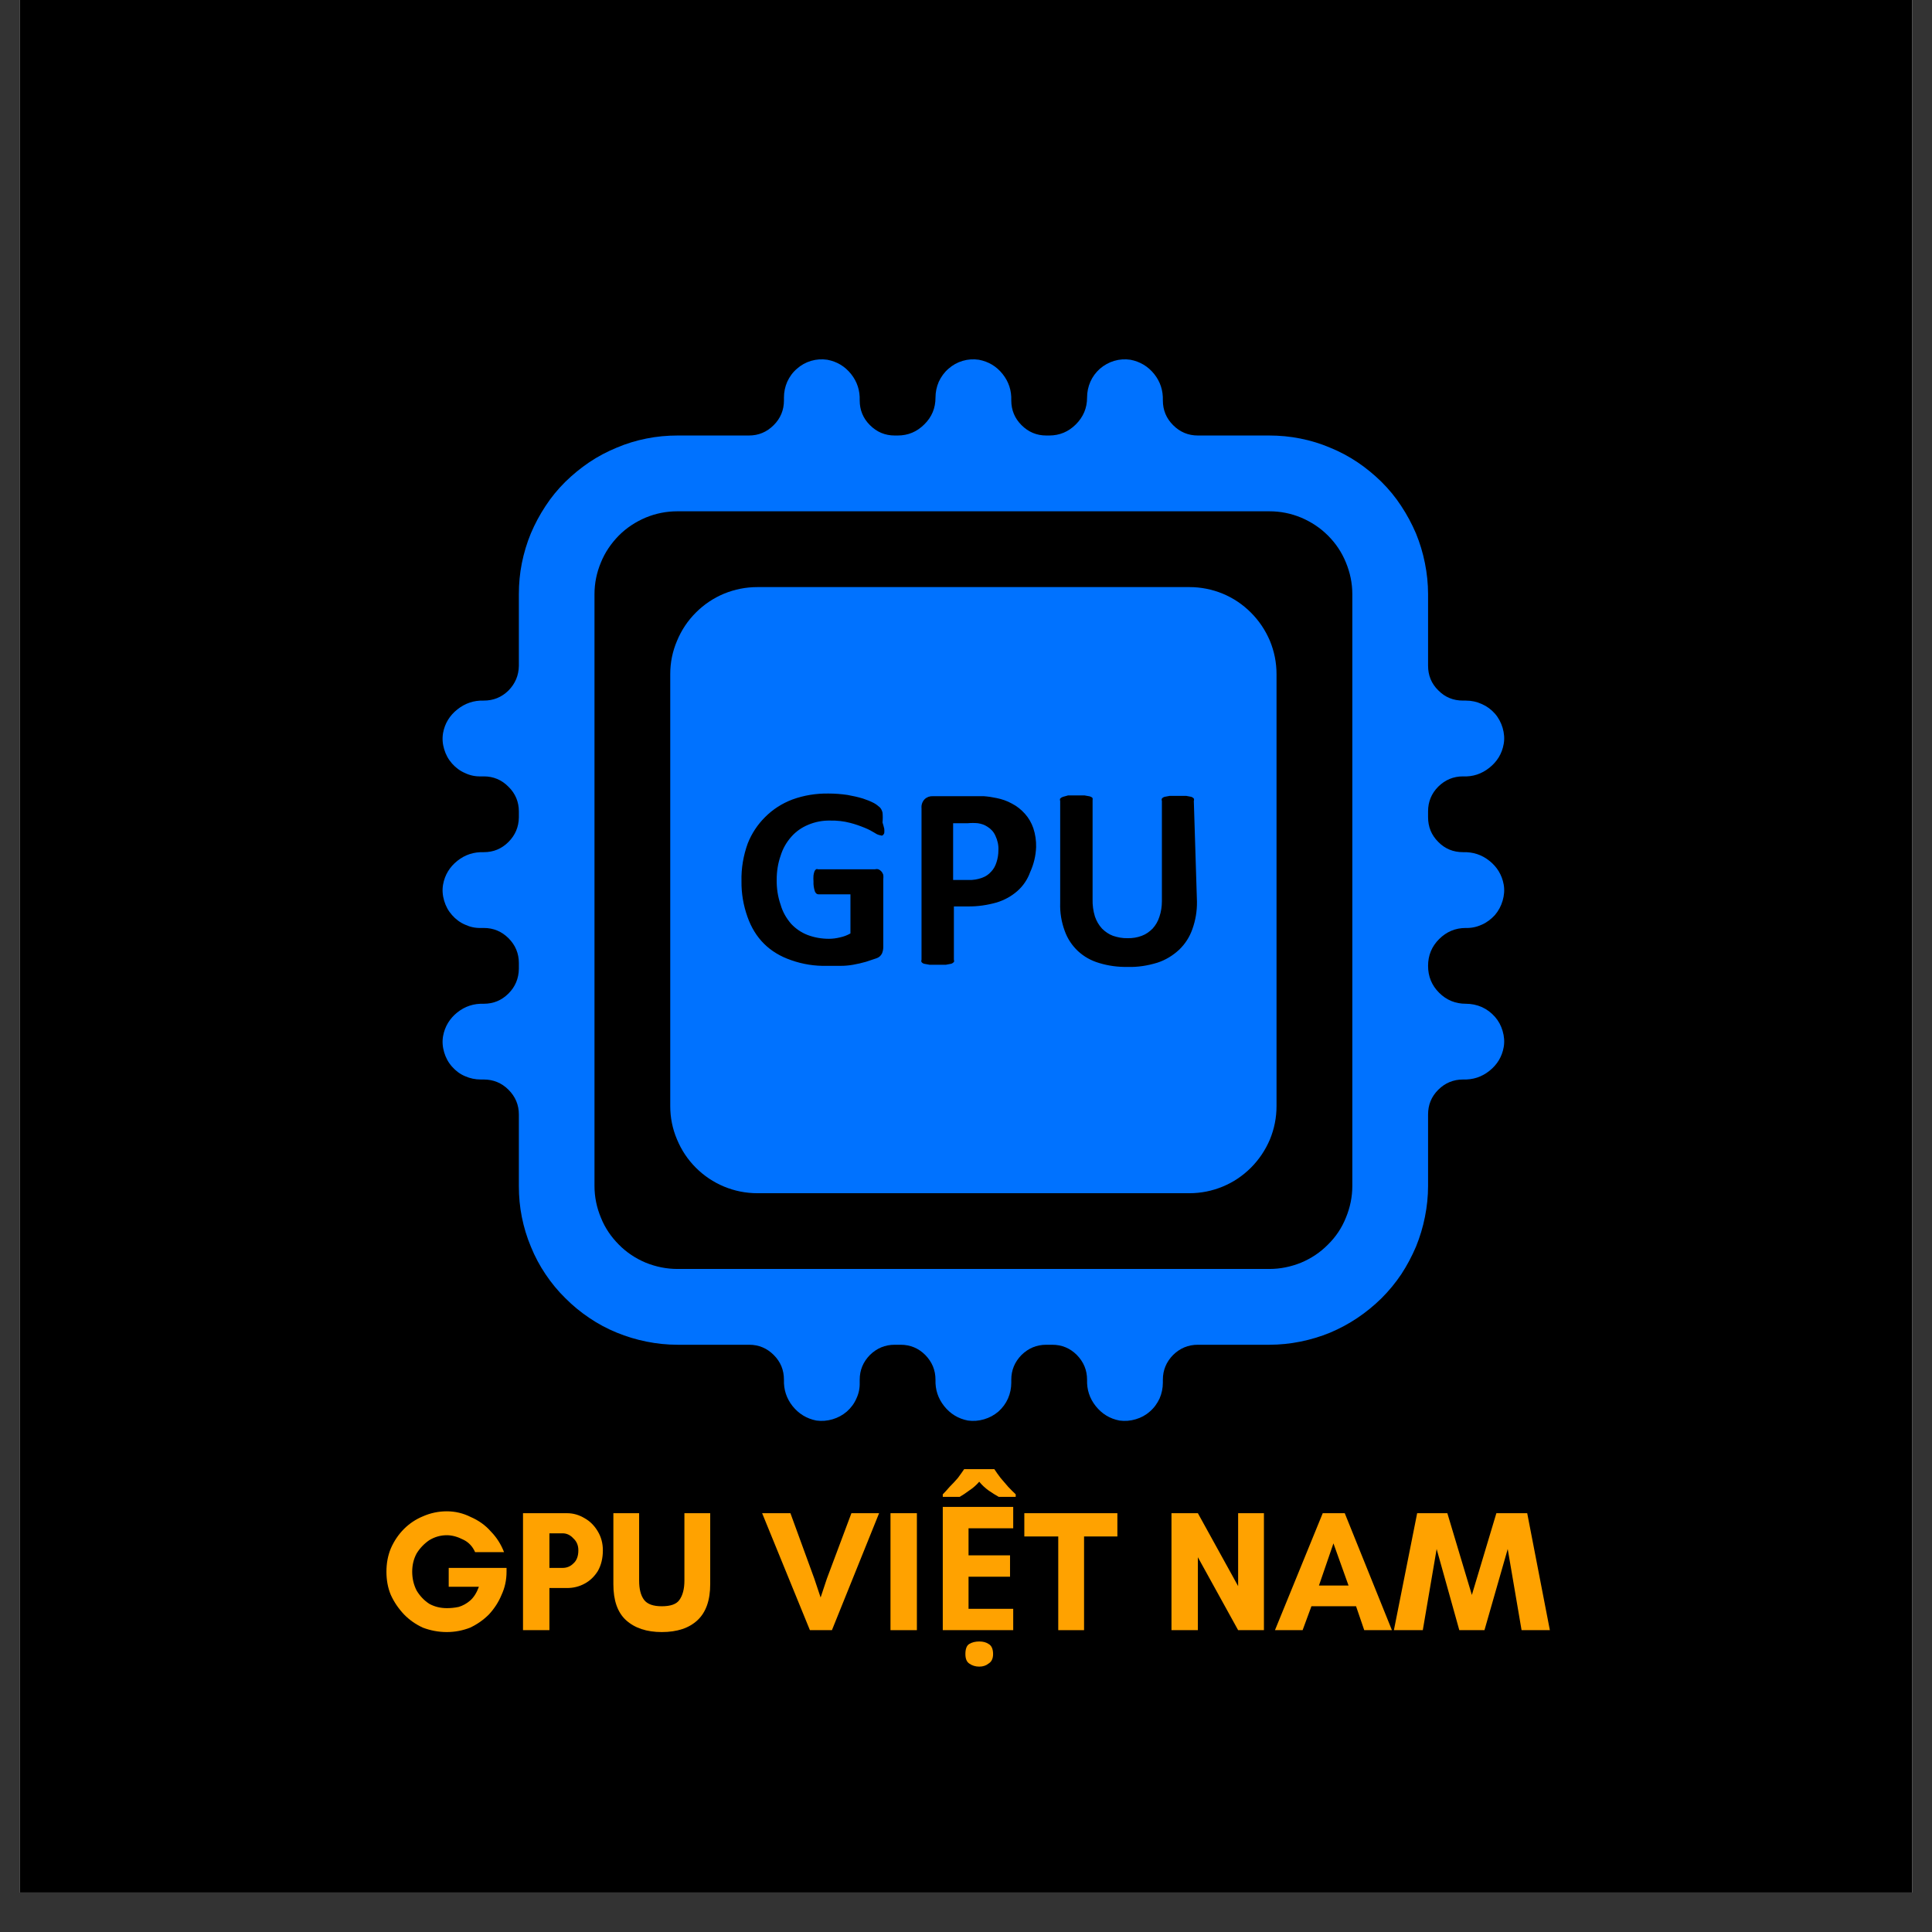 <svg xmlns="http://www.w3.org/2000/svg" xmlns:xlink="http://www.w3.org/1999/xlink" width="64" zoomAndPan="magnify" viewBox="0 0 48 48" height="64" preserveAspectRatio="xMidYMid meet" version="1.0"><rect x="0" y="0" width="48" height="48" fill="#333333" stroke="none"/><defs><g></g><clipPath id="547c4217dc"><path d="M 0.488 0 L 47.508 0 L 47.508 47.02 L 0.488 47.02 Z M 0.488 0 " clip-rule="nonzero"></path></clipPath><clipPath id="c3b25d843e"><path d="M 10.961 8.891 L 37.406 8.891 L 37.406 35.34 L 10.961 35.34 Z M 10.961 8.891 " clip-rule="nonzero"></path></clipPath></defs><g clip-path="url(#547c4217dc)"><path fill="#ffffff" d="M 0.488 0 L 47.512 0 L 47.512 47.02 L 0.488 47.02 Z M 0.488 0 " fill-opacity="1" fill-rule="nonzero"></path><path fill="#000000" d="M 0.488 0 L 47.512 0 L 47.512 47.02 L 0.488 47.02 Z M 0.488 0 " fill-opacity="1" fill-rule="nonzero"></path></g><path fill="#0072ff" d="M 29.547 14.586 L 18.82 14.586 C 18.531 14.586 18.254 14.641 17.988 14.75 C 17.727 14.859 17.492 15.016 17.289 15.219 C 17.086 15.422 16.93 15.656 16.82 15.922 C 16.707 16.188 16.652 16.461 16.652 16.75 L 16.652 27.48 C 16.652 27.766 16.707 28.043 16.82 28.309 C 16.93 28.574 17.086 28.809 17.289 29.012 C 17.492 29.215 17.727 29.371 17.988 29.48 C 18.254 29.59 18.531 29.645 18.82 29.645 L 29.547 29.645 C 29.836 29.645 30.113 29.59 30.379 29.48 C 30.641 29.371 30.875 29.215 31.078 29.012 C 31.281 28.809 31.438 28.574 31.551 28.309 C 31.66 28.043 31.715 27.766 31.715 27.48 L 31.715 16.75 C 31.715 16.461 31.66 16.188 31.551 15.922 C 31.438 15.656 31.281 15.422 31.078 15.219 C 30.875 15.016 30.641 14.859 30.379 14.75 C 30.113 14.641 29.836 14.586 29.547 14.586 Z M 21.969 20.59 C 21.973 20.625 21.973 20.66 21.969 20.699 C 21.961 20.719 21.949 20.738 21.93 20.754 C 21.914 20.762 21.895 20.762 21.879 20.754 C 21.828 20.746 21.781 20.727 21.742 20.699 C 21.66 20.648 21.578 20.605 21.492 20.57 C 21.371 20.52 21.25 20.477 21.125 20.445 C 20.961 20.402 20.793 20.383 20.625 20.387 C 20.438 20.383 20.254 20.418 20.078 20.492 C 19.918 20.559 19.777 20.656 19.66 20.789 C 19.539 20.926 19.449 21.082 19.395 21.258 C 19.328 21.449 19.297 21.648 19.297 21.852 C 19.293 22.066 19.324 22.277 19.395 22.48 C 19.445 22.656 19.535 22.812 19.656 22.953 C 19.77 23.074 19.906 23.168 20.066 23.23 C 20.234 23.293 20.41 23.324 20.594 23.324 C 20.688 23.324 20.777 23.312 20.871 23.289 C 20.961 23.27 21.047 23.238 21.129 23.191 L 21.129 22.219 L 20.332 22.219 C 20.297 22.219 20.266 22.195 20.246 22.148 C 20.219 22.066 20.207 21.984 20.211 21.902 C 20.207 21.852 20.207 21.801 20.211 21.75 C 20.215 21.719 20.223 21.684 20.234 21.652 C 20.242 21.633 20.254 21.613 20.273 21.598 C 20.289 21.59 20.309 21.59 20.324 21.598 L 21.738 21.598 C 21.766 21.59 21.797 21.59 21.824 21.598 C 21.852 21.609 21.875 21.625 21.895 21.648 C 21.918 21.672 21.934 21.703 21.945 21.734 C 21.949 21.77 21.949 21.809 21.945 21.848 L 21.945 23.527 C 21.945 23.586 21.934 23.641 21.91 23.695 C 21.879 23.75 21.836 23.789 21.773 23.809 L 21.516 23.895 C 21.41 23.926 21.305 23.949 21.195 23.969 C 21.086 23.988 20.984 23.996 20.891 23.996 C 20.777 23.996 20.664 23.996 20.551 23.996 C 20.242 24.004 19.945 23.957 19.656 23.855 C 19.121 23.672 18.758 23.312 18.57 22.777 C 18.469 22.492 18.418 22.195 18.422 21.895 C 18.414 21.57 18.469 21.254 18.578 20.953 C 18.676 20.707 18.82 20.488 19.008 20.301 C 19.203 20.105 19.43 19.961 19.688 19.863 C 19.977 19.758 20.277 19.711 20.582 19.715 C 20.742 19.715 20.898 19.727 21.055 19.75 C 21.184 19.773 21.312 19.801 21.441 19.84 C 21.535 19.871 21.625 19.906 21.715 19.953 C 21.77 19.984 21.816 20.02 21.863 20.062 C 21.895 20.098 21.914 20.141 21.926 20.188 C 21.934 20.27 21.934 20.352 21.926 20.434 C 21.941 20.484 21.957 20.535 21.969 20.59 Z M 25.594 21.668 C 25.527 21.852 25.422 22.008 25.277 22.137 C 25.125 22.27 24.953 22.363 24.762 22.422 C 24.527 22.488 24.289 22.523 24.047 22.52 L 23.699 22.52 L 23.699 23.848 C 23.707 23.863 23.707 23.883 23.699 23.902 C 23.68 23.922 23.656 23.938 23.629 23.945 L 23.5 23.969 L 23.094 23.969 L 22.961 23.945 C 22.934 23.938 22.91 23.922 22.895 23.902 C 22.887 23.883 22.887 23.863 22.895 23.848 L 22.895 20.082 C 22.887 19.996 22.914 19.918 22.973 19.855 C 23.031 19.801 23.102 19.777 23.18 19.781 L 24.441 19.781 C 24.551 19.789 24.656 19.805 24.762 19.828 C 24.895 19.855 25.02 19.898 25.141 19.965 C 25.262 20.027 25.371 20.113 25.465 20.219 C 25.559 20.324 25.625 20.441 25.672 20.574 C 25.723 20.727 25.746 20.887 25.742 21.047 C 25.734 21.262 25.684 21.469 25.594 21.668 Z M 29.738 22.398 C 29.742 22.633 29.703 22.863 29.625 23.082 C 29.555 23.281 29.445 23.453 29.293 23.598 C 29.137 23.742 28.957 23.852 28.754 23.918 C 28.512 23.992 28.266 24.031 28.016 24.023 C 27.773 24.027 27.539 23.996 27.309 23.926 C 27.109 23.867 26.934 23.77 26.781 23.629 C 26.633 23.488 26.523 23.324 26.453 23.129 C 26.371 22.906 26.332 22.672 26.34 22.434 L 26.34 19.898 C 26.332 19.879 26.332 19.859 26.34 19.84 C 26.359 19.82 26.383 19.805 26.41 19.797 L 26.535 19.762 L 26.945 19.762 L 27.074 19.785 C 27.102 19.793 27.125 19.805 27.145 19.828 C 27.148 19.848 27.148 19.863 27.145 19.883 L 27.145 22.34 C 27.141 22.484 27.16 22.629 27.203 22.77 C 27.242 22.883 27.297 22.98 27.379 23.07 C 27.457 23.148 27.547 23.211 27.652 23.25 C 27.77 23.289 27.887 23.312 28.012 23.309 C 28.133 23.312 28.254 23.293 28.367 23.25 C 28.473 23.211 28.559 23.148 28.637 23.07 C 28.715 22.984 28.77 22.887 28.805 22.777 C 28.848 22.652 28.867 22.52 28.867 22.387 L 28.867 19.898 C 28.859 19.879 28.859 19.859 28.867 19.84 C 28.883 19.82 28.906 19.805 28.934 19.797 L 29.062 19.773 L 29.469 19.773 L 29.598 19.797 C 29.621 19.805 29.645 19.82 29.66 19.84 C 29.668 19.859 29.668 19.879 29.66 19.898 Z M 29.738 22.398 " fill-opacity="1" fill-rule="nonzero"></path><path fill="#0072ff" d="M 24.531 20.539 C 24.461 20.492 24.379 20.465 24.297 20.453 C 24.211 20.445 24.129 20.445 24.043 20.453 L 23.68 20.453 L 23.68 21.863 L 24.062 21.863 C 24.18 21.867 24.289 21.848 24.398 21.809 C 24.488 21.777 24.562 21.727 24.625 21.656 C 24.688 21.59 24.73 21.512 24.758 21.422 C 24.789 21.328 24.805 21.227 24.805 21.125 C 24.812 21 24.785 20.879 24.73 20.762 C 24.688 20.668 24.621 20.594 24.531 20.539 Z M 24.531 20.539 " fill-opacity="1" fill-rule="nonzero"></path><g clip-path="url(#c3b25d843e)"><path fill="#0072ff" d="M 36.418 23.055 C 36.559 23.059 36.688 23.031 36.816 22.973 C 36.941 22.918 37.047 22.836 37.141 22.734 C 37.23 22.629 37.293 22.512 37.332 22.379 C 37.371 22.246 37.383 22.113 37.359 21.977 C 37.316 21.738 37.195 21.539 37.004 21.387 C 36.812 21.234 36.594 21.164 36.348 21.172 C 36.109 21.172 35.902 21.09 35.734 20.918 C 35.562 20.746 35.48 20.543 35.48 20.301 L 35.48 20.156 C 35.48 19.918 35.566 19.711 35.734 19.543 C 35.906 19.375 36.109 19.289 36.348 19.289 C 36.594 19.301 36.812 19.227 37.004 19.074 C 37.195 18.922 37.316 18.727 37.359 18.484 C 37.383 18.352 37.371 18.215 37.332 18.082 C 37.293 17.953 37.23 17.832 37.141 17.73 C 37.047 17.625 36.941 17.547 36.816 17.492 C 36.688 17.434 36.559 17.406 36.418 17.406 L 36.348 17.406 C 36.109 17.406 35.902 17.324 35.734 17.152 C 35.562 16.984 35.48 16.777 35.48 16.539 L 35.48 14.762 C 35.48 14.504 35.453 14.246 35.402 13.992 C 35.352 13.738 35.277 13.492 35.18 13.254 C 35.078 13.016 34.957 12.789 34.812 12.57 C 34.672 12.355 34.508 12.156 34.324 11.973 C 34.141 11.793 33.941 11.629 33.727 11.484 C 33.512 11.34 33.285 11.219 33.043 11.121 C 32.805 11.02 32.559 10.945 32.305 10.895 C 32.051 10.844 31.793 10.82 31.535 10.82 L 29.762 10.82 C 29.52 10.82 29.316 10.734 29.145 10.562 C 28.977 10.395 28.891 10.188 28.891 9.949 C 28.898 9.703 28.828 9.484 28.676 9.293 C 28.523 9.102 28.324 8.984 28.086 8.938 C 27.949 8.918 27.816 8.926 27.684 8.965 C 27.551 9.004 27.434 9.07 27.328 9.16 C 27.227 9.25 27.145 9.359 27.09 9.484 C 27.035 9.609 27.008 9.742 27.008 9.879 C 27.008 10.137 26.914 10.359 26.73 10.543 C 26.547 10.727 26.324 10.82 26.066 10.82 L 25.996 10.82 C 25.754 10.82 25.551 10.734 25.379 10.562 C 25.211 10.395 25.125 10.188 25.125 9.949 C 25.133 9.703 25.062 9.484 24.91 9.293 C 24.758 9.102 24.562 8.984 24.32 8.938 C 24.184 8.918 24.051 8.926 23.918 8.965 C 23.785 9.004 23.668 9.07 23.566 9.16 C 23.461 9.25 23.383 9.359 23.324 9.484 C 23.27 9.609 23.242 9.742 23.242 9.879 C 23.242 10.137 23.152 10.359 22.965 10.543 C 22.781 10.727 22.562 10.82 22.301 10.82 L 22.23 10.82 C 21.988 10.82 21.785 10.734 21.613 10.562 C 21.445 10.395 21.359 10.188 21.359 9.949 C 21.367 9.703 21.297 9.484 21.145 9.293 C 20.992 9.102 20.797 8.984 20.555 8.938 C 20.418 8.918 20.285 8.926 20.152 8.965 C 20.02 9.004 19.902 9.07 19.801 9.16 C 19.695 9.25 19.617 9.359 19.559 9.484 C 19.504 9.609 19.477 9.742 19.477 9.879 L 19.477 9.949 C 19.477 10.188 19.391 10.395 19.223 10.562 C 19.051 10.734 18.848 10.82 18.605 10.82 L 16.832 10.82 C 16.574 10.82 16.316 10.844 16.062 10.895 C 15.809 10.945 15.562 11.02 15.324 11.121 C 15.086 11.219 14.855 11.34 14.641 11.484 C 14.426 11.629 14.227 11.793 14.043 11.973 C 13.859 12.156 13.695 12.355 13.555 12.57 C 13.41 12.789 13.289 13.016 13.188 13.254 C 13.09 13.492 13.016 13.738 12.965 13.992 C 12.914 14.246 12.891 14.504 12.891 14.762 L 12.891 16.543 C 12.887 16.781 12.801 16.984 12.633 17.156 C 12.461 17.324 12.258 17.406 12.02 17.406 C 11.773 17.398 11.555 17.473 11.363 17.625 C 11.172 17.777 11.051 17.973 11.008 18.211 C 10.984 18.348 10.996 18.484 11.035 18.613 C 11.074 18.746 11.137 18.863 11.23 18.969 C 11.32 19.07 11.426 19.152 11.555 19.207 C 11.68 19.266 11.809 19.293 11.949 19.289 L 12.02 19.289 C 12.258 19.289 12.465 19.375 12.633 19.547 C 12.805 19.715 12.891 19.922 12.891 20.16 L 12.891 20.309 C 12.887 20.547 12.801 20.75 12.633 20.918 C 12.461 21.09 12.258 21.172 12.02 21.172 C 11.773 21.164 11.555 21.234 11.363 21.387 C 11.172 21.539 11.051 21.738 11.008 21.977 C 10.984 22.113 10.996 22.246 11.035 22.379 C 11.074 22.512 11.137 22.629 11.23 22.734 C 11.32 22.836 11.426 22.918 11.555 22.973 C 11.68 23.031 11.809 23.059 11.949 23.055 L 12.02 23.055 C 12.258 23.055 12.465 23.141 12.633 23.309 C 12.805 23.48 12.891 23.688 12.891 23.926 L 12.891 24.07 C 12.887 24.312 12.801 24.516 12.633 24.684 C 12.461 24.855 12.258 24.938 12.02 24.938 C 11.773 24.93 11.555 25 11.363 25.152 C 11.172 25.305 11.051 25.504 11.008 25.742 C 10.984 25.879 10.996 26.012 11.035 26.145 C 11.074 26.277 11.137 26.395 11.23 26.5 C 11.32 26.602 11.426 26.684 11.555 26.738 C 11.68 26.793 11.809 26.82 11.949 26.82 L 12.02 26.82 C 12.258 26.82 12.465 26.906 12.633 27.074 C 12.805 27.246 12.891 27.449 12.891 27.691 L 12.891 29.469 C 12.891 29.73 12.914 29.984 12.965 30.238 C 13.016 30.492 13.09 30.738 13.191 30.977 C 13.289 31.219 13.41 31.445 13.555 31.66 C 13.699 31.875 13.863 32.074 14.047 32.254 C 14.23 32.438 14.43 32.602 14.645 32.746 C 14.859 32.891 15.086 33.012 15.324 33.109 C 15.562 33.207 15.809 33.281 16.062 33.332 C 16.316 33.383 16.574 33.41 16.832 33.41 L 18.613 33.41 C 18.852 33.41 19.055 33.496 19.223 33.664 C 19.395 33.836 19.477 34.039 19.477 34.281 C 19.469 34.523 19.539 34.742 19.691 34.934 C 19.844 35.125 20.043 35.246 20.281 35.293 C 20.418 35.312 20.551 35.301 20.684 35.262 C 20.816 35.223 20.934 35.16 21.039 35.07 C 21.141 34.98 21.223 34.871 21.277 34.746 C 21.336 34.621 21.363 34.488 21.359 34.352 L 21.359 34.281 C 21.359 34.039 21.445 33.836 21.613 33.664 C 21.785 33.496 21.988 33.41 22.23 33.41 L 22.375 33.41 C 22.617 33.41 22.82 33.496 22.988 33.664 C 23.156 33.836 23.242 34.039 23.242 34.281 C 23.234 34.523 23.305 34.742 23.457 34.934 C 23.609 35.125 23.805 35.246 24.047 35.293 C 24.184 35.312 24.316 35.301 24.449 35.262 C 24.582 35.223 24.699 35.16 24.805 35.07 C 24.906 34.98 24.988 34.871 25.043 34.746 C 25.098 34.621 25.125 34.488 25.125 34.352 L 25.125 34.281 C 25.125 34.039 25.211 33.836 25.379 33.664 C 25.551 33.496 25.754 33.41 25.996 33.41 L 26.141 33.41 C 26.383 33.41 26.586 33.496 26.754 33.664 C 26.922 33.836 27.008 34.039 27.008 34.281 C 27 34.523 27.07 34.742 27.223 34.934 C 27.375 35.125 27.57 35.246 27.812 35.293 C 27.949 35.312 28.082 35.301 28.215 35.262 C 28.348 35.223 28.465 35.16 28.566 35.07 C 28.672 34.98 28.75 34.871 28.809 34.746 C 28.863 34.621 28.891 34.488 28.891 34.352 L 28.891 34.281 C 28.891 34.039 28.977 33.836 29.145 33.664 C 29.316 33.496 29.52 33.41 29.762 33.41 L 31.539 33.41 C 31.797 33.41 32.055 33.383 32.309 33.332 C 32.562 33.281 32.809 33.207 33.047 33.109 C 33.285 33.008 33.512 32.887 33.727 32.742 C 33.941 32.598 34.141 32.434 34.324 32.254 C 34.508 32.07 34.672 31.871 34.816 31.656 C 34.957 31.441 35.078 31.211 35.18 30.973 C 35.277 30.734 35.352 30.488 35.402 30.234 C 35.453 29.98 35.48 29.723 35.48 29.465 L 35.48 27.691 C 35.48 27.449 35.562 27.246 35.734 27.074 C 35.902 26.906 36.109 26.82 36.348 26.82 C 36.594 26.828 36.812 26.758 37.004 26.605 C 37.195 26.453 37.316 26.258 37.359 26.016 C 37.383 25.879 37.371 25.746 37.332 25.613 C 37.293 25.48 37.23 25.363 37.141 25.262 C 37.047 25.156 36.941 25.078 36.816 25.02 C 36.688 24.965 36.559 24.938 36.418 24.938 C 36.16 24.938 35.938 24.848 35.754 24.664 C 35.57 24.48 35.48 24.258 35.48 23.996 C 35.48 23.738 35.57 23.516 35.754 23.332 C 35.938 23.148 36.16 23.055 36.418 23.055 Z M 33.598 17.734 L 33.598 29.465 C 33.598 29.738 33.543 30 33.438 30.254 C 33.336 30.508 33.188 30.73 32.992 30.922 C 32.801 31.117 32.574 31.266 32.324 31.371 C 32.07 31.473 31.809 31.527 31.535 31.527 L 16.832 31.527 C 16.559 31.527 16.297 31.473 16.043 31.371 C 15.793 31.266 15.566 31.117 15.375 30.922 C 15.184 30.73 15.031 30.508 14.93 30.254 C 14.824 30 14.77 29.738 14.77 29.465 L 14.77 14.762 C 14.77 14.488 14.824 14.227 14.93 13.973 C 15.031 13.723 15.184 13.5 15.375 13.305 C 15.566 13.113 15.793 12.965 16.043 12.859 C 16.297 12.754 16.559 12.703 16.832 12.703 L 31.535 12.703 C 31.809 12.703 32.07 12.754 32.324 12.859 C 32.574 12.965 32.801 13.113 32.992 13.305 C 33.188 13.5 33.336 13.723 33.438 13.973 C 33.543 14.227 33.598 14.488 33.598 14.762 Z M 33.598 17.734 " fill-opacity="1" fill-rule="nonzero"></path></g><g fill="#ffa200" fill-opacity="1"><g transform="translate(9.382, 40.501)"><g><path d="M 1.719 -2.359 C 1.562 -2.359 1.414 -2.316 1.281 -2.234 C 1.156 -2.148 1.051 -2.039 0.969 -1.906 C 0.895 -1.77 0.859 -1.617 0.859 -1.453 C 0.859 -1.285 0.895 -1.129 0.969 -0.984 C 1.051 -0.848 1.156 -0.738 1.281 -0.656 C 1.414 -0.582 1.562 -0.547 1.719 -0.547 C 1.812 -0.547 1.91 -0.555 2.016 -0.578 C 2.117 -0.609 2.211 -0.66 2.297 -0.734 C 2.391 -0.816 2.461 -0.93 2.516 -1.078 L 1.766 -1.078 L 1.766 -1.547 L 3.203 -1.547 L 3.203 -1.453 C 3.203 -1.242 3.16 -1.051 3.078 -0.875 C 3.004 -0.695 2.898 -0.535 2.766 -0.391 C 2.629 -0.254 2.473 -0.145 2.297 -0.062 C 2.117 0.008 1.926 0.047 1.719 0.047 C 1.508 0.047 1.312 0.008 1.125 -0.062 C 0.945 -0.145 0.789 -0.254 0.656 -0.391 C 0.52 -0.535 0.41 -0.695 0.328 -0.875 C 0.254 -1.051 0.219 -1.242 0.219 -1.453 C 0.219 -1.66 0.254 -1.852 0.328 -2.031 C 0.41 -2.219 0.52 -2.379 0.656 -2.516 C 0.789 -2.648 0.945 -2.754 1.125 -2.828 C 1.312 -2.91 1.508 -2.953 1.719 -2.953 C 1.926 -2.953 2.125 -2.906 2.312 -2.812 C 2.508 -2.727 2.676 -2.609 2.812 -2.453 C 2.957 -2.305 3.066 -2.133 3.141 -1.938 L 2.422 -1.938 C 2.359 -2.082 2.258 -2.188 2.125 -2.25 C 1.988 -2.32 1.852 -2.359 1.719 -2.359 Z M 1.719 -2.359 "></path></g></g></g><g fill="#ffa200" fill-opacity="1"><g transform="translate(12.744, 40.501)"><g><path d="M 0.906 -1.047 L 0.906 0 L 0.25 0 L 0.25 -2.906 L 1.344 -2.906 C 1.5 -2.906 1.645 -2.863 1.781 -2.781 C 1.914 -2.707 2.023 -2.598 2.109 -2.453 C 2.191 -2.316 2.234 -2.16 2.234 -1.984 C 2.234 -1.785 2.191 -1.613 2.109 -1.469 C 2.023 -1.332 1.914 -1.227 1.781 -1.156 C 1.645 -1.082 1.5 -1.047 1.344 -1.047 Z M 1.234 -2.406 L 0.906 -2.406 L 0.906 -1.547 L 1.234 -1.547 C 1.336 -1.547 1.426 -1.582 1.5 -1.656 C 1.582 -1.727 1.625 -1.836 1.625 -1.984 C 1.625 -2.109 1.582 -2.207 1.5 -2.281 C 1.426 -2.363 1.336 -2.406 1.234 -2.406 Z M 1.234 -2.406 "></path></g></g></g><g fill="#ffa200" fill-opacity="1"><g transform="translate(15.051, 40.501)"><g><path d="M 1.953 -2.906 L 2.594 -2.906 L 2.594 -1.141 C 2.594 -0.742 2.488 -0.445 2.281 -0.25 C 2.07 -0.051 1.773 0.047 1.391 0.047 C 1.016 0.047 0.719 -0.051 0.5 -0.25 C 0.289 -0.445 0.188 -0.742 0.188 -1.141 L 0.188 -2.906 L 0.828 -2.906 L 0.828 -1.234 C 0.828 -1.023 0.867 -0.863 0.953 -0.75 C 1.035 -0.645 1.18 -0.594 1.391 -0.594 C 1.609 -0.594 1.754 -0.645 1.828 -0.75 C 1.91 -0.863 1.953 -1.023 1.953 -1.234 Z M 1.953 -2.906 "></path></g></g></g><g fill="#ffa200" fill-opacity="1"><g transform="translate(17.847, 40.501)"><g></g></g></g><g fill="#ffa200" fill-opacity="1"><g transform="translate(18.919, 40.501)"><g><path d="M 2.922 -2.906 L 1.75 0 L 1.203 0 L 0.016 -2.906 L 0.719 -2.906 L 1.312 -1.281 L 1.469 -0.812 L 1.625 -1.281 L 2.234 -2.906 Z M 2.922 -2.906 "></path></g></g></g><g fill="#ffa200" fill-opacity="1"><g transform="translate(21.874, 40.501)"><g><path d="M 0.906 0 L 0.25 0 L 0.25 -2.906 L 0.906 -2.906 Z M 0.906 0 "></path></g></g></g><g fill="#ffa200" fill-opacity="1"><g transform="translate(23.032, 40.501)"><g><path d="M 2.141 0 L 0.391 0 L 0.391 -3.062 L 2.141 -3.062 L 2.141 -2.531 L 1.031 -2.531 L 1.031 -1.859 L 2.062 -1.859 L 2.062 -1.328 L 1.031 -1.328 L 1.031 -0.531 L 2.141 -0.531 Z M 1.297 0.906 C 1.203 0.906 1.117 0.879 1.047 0.828 C 0.984 0.785 0.953 0.707 0.953 0.594 C 0.953 0.469 0.984 0.383 1.047 0.344 C 1.117 0.301 1.203 0.281 1.297 0.281 C 1.391 0.281 1.469 0.301 1.531 0.344 C 1.602 0.383 1.641 0.469 1.641 0.594 C 1.641 0.707 1.602 0.785 1.531 0.828 C 1.469 0.879 1.391 0.906 1.297 0.906 Z M 1.672 -4 C 1.711 -3.938 1.766 -3.863 1.828 -3.781 C 1.891 -3.707 1.953 -3.633 2.016 -3.562 C 2.086 -3.488 2.148 -3.426 2.203 -3.375 L 2.203 -3.312 L 1.781 -3.312 C 1.707 -3.352 1.625 -3.406 1.531 -3.469 C 1.445 -3.531 1.367 -3.602 1.297 -3.688 C 1.223 -3.602 1.141 -3.531 1.047 -3.469 C 0.961 -3.406 0.883 -3.352 0.812 -3.312 L 0.391 -3.312 L 0.391 -3.375 C 0.441 -3.426 0.5 -3.488 0.562 -3.562 C 0.633 -3.633 0.703 -3.707 0.766 -3.781 C 0.828 -3.863 0.879 -3.938 0.922 -4 Z M 1.672 -4 "></path></g></g></g><g fill="#ffa200" fill-opacity="1"><g transform="translate(25.433, 40.501)"><g><path d="M 1.5 -2.328 L 1.5 0 L 0.859 0 L 0.859 -2.328 L 0.016 -2.328 L 0.016 -2.906 L 2.328 -2.906 L 2.328 -2.328 Z M 1.5 -2.328 "></path></g></g></g><g fill="#ffa200" fill-opacity="1"><g transform="translate(27.783, 40.501)"><g></g></g></g><g fill="#ffa200" fill-opacity="1"><g transform="translate(28.855, 40.501)"><g><path d="M 2.547 0 L 1.906 0 L 0.906 -1.812 L 0.906 0 L 0.25 0 L 0.25 -2.906 L 0.906 -2.906 L 1.906 -1.094 L 1.906 -2.906 L 2.547 -2.906 Z M 2.547 0 "></path></g></g></g><g fill="#ffa200" fill-opacity="1"><g transform="translate(31.66, 40.501)"><g><path d="M 1.844 -1.109 L 1.469 -2.156 L 1.109 -1.109 Z M 2.922 0 L 2.234 0 L 2.031 -0.594 L 0.922 -0.594 L 0.703 0 L 0.016 0 L 1.203 -2.906 L 1.75 -2.906 Z M 2.922 0 "></path></g></g></g><g fill="#ffa200" fill-opacity="1"><g transform="translate(34.615, 40.501)"><g><path d="M 3.891 0 L 3.188 0 L 2.844 -2.016 L 2.266 0 L 1.641 0 L 1.078 -2.016 L 0.734 0 L 0.016 0 L 0.594 -2.906 L 1.344 -2.906 L 1.953 -0.875 L 2.562 -2.906 L 3.328 -2.906 Z M 3.891 0 "></path></g></g></g></svg>